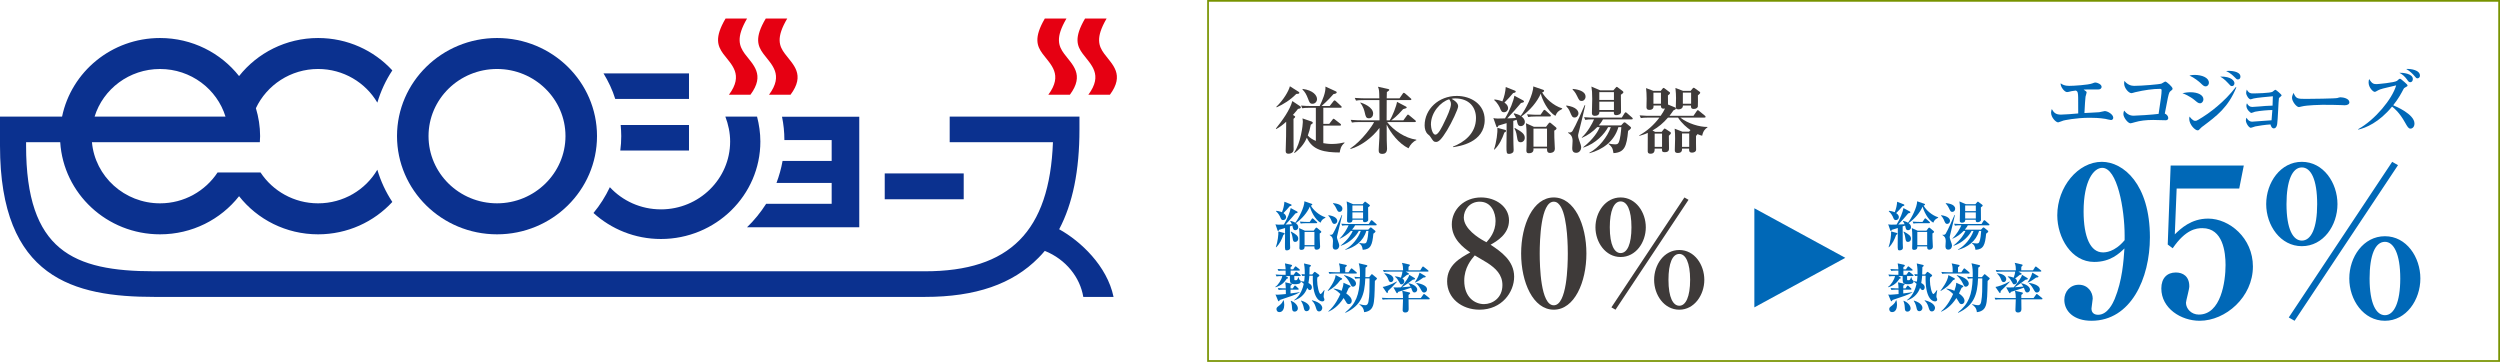 <?xml version="1.0" encoding="UTF-8"?><svg id="b" xmlns="http://www.w3.org/2000/svg" width="258.079" height="37.357" viewBox="0 0 258.079 37.357"><defs><style>.d{fill:#0068b7;}.e{fill:#e60012;}.f{fill:#0b318f;}.g{fill:#3e3a39;}.h{fill:none;stroke:#789300;stroke-miterlimit:10;stroke-width:.179px;}</style></defs><g id="c"><path class="d" d="m136.322,22.991c-.584-.318-1.023-1.285-1.1-1.664-.291.637-.803,1.246-1.449,1.707.082.066.252.199.252.418,0,.188-.143.312-.312.312-.154,0-.215-.103-.248-.252-.033-.143-.039-.16-.055-.225l-.252.082c.004,1.301,0,1.358.01,1.736,0,.07.018.389.018.455,0,.094-.027.142-.039.16-.066.082-.197.125-.303.125-.197,0-.197-.082-.197-.582,0-.273.021-1.482.012-1.725-.351.109-.463.142-.621.188-.012.027-.027.076-.045.092-.01.017-.021.029-.055.029-.037,0-.055-.057-.066-.094l-.207-.6c.082.022.148.039.324.039.088,0,.471-.012.549-.012.379-.625.643-1.324.703-1.703l.652.352c.039.023.066.045.066.084,0,.043-.037.059-.06.07-.021.012-.143.039-.164.045-.312.379-.6.691-1.027,1.152.297-.006.473-.016.654-.033-.061-.152-.121-.23-.172-.301l.033-.045c.115.027.33.088.494.188.357-.467.945-1.615.939-2.209l.736.254c.027.01.078.027.078.07,0,.072-.084.109-.148.121.225.418.84,1.006,1.504,1.203v.049c-.334.176-.379.236-.504.512Zm-3.836,1.252c-.152.451-.383.945-.746,1.285l-.033-.016c.193-.522.281-1.324.258-1.621l.555.148c.045.012.094.027.094.082,0,.072-.088.109-.127.121Zm.66-2.961c-.176.209-.439.512-.654.715.275.185.275.373.275.422,0,.16-.133.303-.309.303s-.213-.094-.328-.379c-.006-.012-.154-.324-.406-.533l.027-.049c.098.01.355.049.588.148.142-.342.225-.709.252-1.082l.676.268c.033.012.07.033.07.078,0,.076-.143.104-.191.109Zm.566,3.691c-.215,0-.236-.158-.269-.367-.066-.445-.143-.566-.203-.654l.037-.049c.517.285.742.449.742.736,0,.197-.137.334-.307.334Zm2.521-.873c0,.137,0,.291.004.527,0,.131.039.818.039.83,0,.318-.33.318-.363.318-.225,0-.231-.17-.225-.342h-1.016c.006.121.021.363-.352.363-.182,0-.182-.133-.182-.209,0-.061.012-.34.012-.4.004-.221.004-.43.004-.582,0-.523-.016-.727-.049-1.061l.6.27h.906l.17-.227c.033-.043.072-.092.121-.092.027,0,.076.037.103.065l.33.275c.016.016.066.055.066.094,0,.076-.115.143-.17.17Zm-.336-1.06h-1.027c-.334,0-.455.017-.594.039l-.088-.203c.33.033.721.033.781.033h.236l.203-.297c.016-.027.049-.072.082-.072.027,0,.066.022.103.06l.33.297c.033.027.055.049.055.082,0,.055-.043.061-.082.061Zm-.209.906h-1.016v1.357h1.016v-1.357Z"/><path class="d" d="m137.76,23.116c-.182,0-.213-.098-.367-.461-.06-.148-.16-.273-.269-.395l.012-.045c.74.1.912.406.912.588,0,.166-.133.312-.287.312Zm.287,1.199c-.012.031-.029.109-.029.176,0,.076.023.17.088.352.1.268.144.4.144.531,0,.148-.111.396-.375.396-.297,0-.297-.252-.297-.363,0-.088.029-.455.029-.533,0-.334-.139-.483-.336-.604v-.039c.016.006.066.012.103.012.1,0,.176-.039.227-.115.213-.346.807-1.676.912-1.94l.043.012c-.236,1.016-.264,1.131-.51,2.115Zm.24-2.44c-.164,0-.203-.078-.34-.363-.039-.088-.143-.301-.34-.5l.004-.043c.193.016.967.098.967.582,0,.182-.131.324-.291.324Zm3.752,1.385h-2.152c-.045.082-.115.219-.314.449h1.676l.139-.148c.059-.065.076-.082.115-.082.043,0,.064.018.115.061l.297.242c.049.037.082.07.082.109,0,.072-.143.176-.221.23-.109,1.176-.273,1.621-1.098,1.67-.066-.418-.127-.473-.369-.685l.006-.033c.133.027.297.06.473.06.143,0,.219-.018.279-.139.127-.264.176-.84.199-1.152h-.221c-.318,1.092-1.203,1.685-2.164,1.955l-.016-.033c.707-.367,1.355-1.186,1.609-1.922h-.203c-.264.504-.912,1.225-1.846,1.531l-.023-.027c.797-.625,1.127-1.225,1.242-1.504h-.191c-.324.34-.709.615-1.143.801l-.018-.027c.428-.385.785-1.027.924-1.355h-.105c-.264,0-.379.004-.555.037l-.088-.203c.336.033.721.033.779.033h2.051l.207-.33c.018-.027.057-.07.088-.07.033,0,.088.049.1.06l.373.328c.027.029.055.051.055.084,0,.055-.043.061-.082.061Zm-.807-1.852c-.006.209.01,1.109.01,1.291,0,.176-.219.24-.361.24-.187,0-.182-.131-.176-.252h-1.088c.012.258-.193.303-.34.303-.051,0-.221,0-.221-.203,0-.17.021-.906.021-1.06,0-.488-.016-.654-.061-.934l.666.285h.982l.16-.182c.055-.061.07-.082.092-.082.029,0,.051.016.105.06l.307.23c.066.049.088.076.088.105,0,.065-.037.092-.186.197Zm-.521-.197h-1.1v.586h1.1v-.586Zm0,.719h-1.1v.627h1.1v-.627Z"/><path class="d" d="m133.541,28.37l.182-.248c.023-.033.051-.066.082-.066.029,0,.072.027.105.055l.312.248c.027.021.055.043.055.082,0,.049-.043.06-.082.06h-.582c0,.022,0,.336.006.352.006.066.027.076.103.076.16,0,.203,0,.303-.307h.033c.039.17.076.252.143.303.043.033.082.061.082.152,0,.248-.4.264-.615.264-.439,0-.51-.176-.51-.461v-.379h-.439l.185.109c.033.023.061.039.061.078,0,.016-.006.076-.127.082-.213.324-.527.703-1.164.885l-.027-.039c.285-.164.67-.758.721-1.115-.264,0-.412.006-.594.033l-.088-.197c.258.022.522.033.779.033h.254v-.435h-.145c-.334,0-.455.012-.592.033l-.094-.197c.346.027.725.033.83.033,0-.154-.018-.264-.072-.615l.631.137c.088.021.111.072.111.1,0,.061-.133.127-.154.137v.242h.264l.164-.242c.018-.022.051-.067.084-.067.027,0,.076.033.098.057l.291.24c.027.024.055.045.055.082,0,.051-.043.06-.082.06h-.873v.435h.307Zm-.949,1.531c-.336,0-.457.012-.594.033l-.088-.197c.346.027.725.033.824.033-.012-.264-.021-.385-.055-.627l.594.137c.033.006.088.023.088.072,0,.033-.055.072-.139.137v.281h.236l.143-.221c.023-.037.051-.07.084-.07.037,0,.076.033.104.061l.23.219c.027.022.049.049.049.082,0,.051-.043.061-.082.061h-.764v.391c.527-.06.775-.109.93-.137v.033c-.363.23-1.012.44-2.039.779-.043.094-.06.131-.109.131-.039,0-.055-.027-.076-.082l-.26-.621c.06.018.111.027.221.027.137,0,.682-.055.852-.07-.006-.072,0-.391-.006-.451h-.143Zm-.076,1.105c.022.098.059.252.059.467,0,.355-.137.746-.498.746-.287,0-.303-.264-.303-.307,0-.154.033-.176.307-.391.254-.197.318-.346.391-.516h.045Zm.752.037c.346.133.713.457.713.797,0,.197-.158.33-.322.33-.26,0-.269-.221-.275-.342-.012-.234-.017-.422-.142-.758l.027-.027Zm2.367-2.916c.033-.033.06-.066.082-.066.039,0,.072.027.115.06l.308.225c.022.018.061.051.061.094,0,.06-.018.072-.203.193-.018.098-.027.17-.027.318,0,.555.191,1.4.355,1.4.084,0,.291-.303.369-.412l.033.021c-.033.121-.088.522-.088.609,0,.106.006.121.049.227.016.037.033.082.033.131,0,.121-.1.188-.221.188-.318,0-1.037-.369-.977-2.654h-.357c-.021.248-.049.523-.094.754.236.121.357.252.357.44,0,.109-.049.291-.225.291-.111,0-.199-.133-.26-.226-.146.445-.527,1.033-1.346,1.297v-.037c.688-.478.918-1.336.99-1.682-.16-.148-.203-.176-.287-.236v-.039c.115.012.203.018.324.045.027-.203.045-.309.061-.6-.125.006-.186.018-.246.027l-.088-.197c.103.012.23.016.34.022,0-.152.012-.691-.082-1.125l.609.142c.045.01.109.033.109.088s-.098.127-.137.143c0,.336-.006.539-.021.764h.297l.164-.203Zm-1.318,2.9c.824.246.885.649.885.758,0,.188-.143.34-.318.34-.221,0-.258-.185-.287-.318-.07-.34-.158-.533-.295-.752l.016-.027Zm1.127-.033c.967.236,1.055.67,1.055.797,0,.115-.084.357-.33.357-.127,0-.23-.051-.312-.336-.072-.242-.154-.533-.436-.785l.023-.033Z"/><path class="d" d="m138.359,28.928c-.363.484-.643.748-1.269,1.111l-.027-.033c.1-.127.764-.961.818-1.609l.627.328c.021.012.043.039.043.066,0,.045-.033.078-.191.137Zm.879,2.467c-.154,0-.209-.098-.312-.273-.127-.221-.166-.281-.221-.357-.582.906-1.182,1.23-1.555,1.412l-.021-.039c.676-.572,1.094-1.451,1.24-1.791-.164-.158-.334-.324-.697-.516l.006-.039c.297.033.516.088.824.225.103-.307.191-.598.187-.828l.68.301c.023.012.051.039.051.072,0,.049-.033.07-.182.154-.088.213-.16.373-.264.576.258.182.57.451.57.77,0,.209-.152.334-.307.334Zm.752-3.158h-2.152c-.342,0-.457.012-.594.033l-.094-.197c.336.027.725.033.785.033h.385c.012-.555-.021-.648-.103-.918l.752.158c.021.006.066.029.066.072,0,.045-.045.082-.16.17,0,.072-.006.346-.006.518h.348l.207-.315c.033-.049.06-.088.094-.088s.078.033.106.061l.394.33c.027.021.055.043.055.082,0,.049-.049.06-.082.06Zm-.312,1.358c-.143,0-.176-.067-.297-.324-.221-.451-.434-.654-.637-.836l.01-.037c.951.246,1.23.619,1.23.879,0,.225-.197.318-.307.318Zm2.252-.594c-.027,1.363-.039,2.109-.191,2.555-.078.215-.26.603-.918.67-.045-.484-.312-.664-.488-.779l.01-.045c.318.088.512.105.6.105.246,0,.301-.236.328-.391.111-.572.111-1.34.111-2.379h-.439c-.066,1.691-.418,2.785-2.045,3.555l-.031-.039c1.115-.879,1.455-1.834,1.521-3.516h-.072c-.215,0-.34.027-.406.039l-.094-.203c.148.016.275.027.576.033.012-.648-.004-1.018-.125-1.43l.801.188c.061.016.088.039.088.076,0,.039,0,.06-.191.193,0,.252,0,.561-.016.973h.394l.209-.248c.027-.033.043-.055.07-.055.029,0,.057.022.078.043l.406.336c.021.016.043.043.043.067,0,.055-.137.185-.219.252Z"/><path class="d" d="m147.51,30.901h-2.103c0,.281.012.73.012,1.012,0,.17-.072.346-.352.346-.242,0-.269-.16-.269-.248,0-.076.033-.934.039-1.109h-1.506c-.336,0-.455.012-.594.033l-.088-.197c.336.027.721.033.781.033h1.406c-.006-.27-.012-.463-.088-.758l.725.17c.021.006.098.022.098.082,0,.055-.088.121-.164.176v.33h1.264l.248-.352c.016-.027.049-.072.082-.072s.049.018.103.061l.439.351c.021.022.049.049.049.082,0,.051-.043.061-.082.061Zm-4.225-.861c-.004.115-.016.207-.088.207-.027,0-.043-.022-.082-.076l-.379-.549c.193-.022.851-.209,1.451-.56l.027.033c-.402.439-.66.691-.93.945Zm4.103-2h-2.273l.269.158c.027.017.06.045.06.078,0,.082-.121.088-.193.094-.252.213-.412.324-.482.367.186.133.197.279.197.324,0,.164-.148.297-.285.297-.115,0-.133-.033-.281-.309-.098-.176-.191-.328-.389-.477l.016-.045c.269.022.484.1.594.137.109-.318.131-.443.158-.625h-1.322c-.385,0-.49.016-.594.039l-.094-.205c.264.023.521.033.785.033h1.291c-.006-.264-.016-.537-.125-.774l.752.17c.043.012.076.043.076.076,0,.027-.098.127-.143.166-.006.064-.006.23-.006.361h1.215l.197-.318c.018-.027.049-.076.088-.076.027,0,.045.016.105.061l.41.324c.023.016.057.049.057.082,0,.055-.057.061-.084.061Zm-3.807,1.082c-.164,0-.203-.115-.279-.312-.082-.215-.221-.408-.391-.566l.018-.039c.592.055.922.324.922.605,0,.115-.07.312-.269.312Zm2.445,1.07c-.17,0-.193-.049-.357-.494-.209.072-.685.242-1.351.439-.01.045-.027.133-.094.133-.043,0-.07-.055-.082-.072l-.297-.533c.148.006.26.012.375.012.098,0,.197-.006.406-.016.225-.254.582-.727.74-1.006.066-.109.078-.154.115-.285l.551.334c.027.018.049.049.049.078,0,.064-.104.082-.248.098-.34.264-.67.494-1.103.775.269-.018.588-.045.885-.072-.088-.17-.164-.246-.225-.307l.022-.039c.676.143.891.467.891.654,0,.137-.105.301-.275.301Zm.906-1.537c-.258.197-.512.367-.846.516l-.027-.033c.061-.076.346-.482.488-.994l.582.346c.039.023.051.039.051.072,0,.072-.121.082-.248.094Zm.082,1.543c-.154,0-.182-.039-.391-.412-.185-.33-.355-.477-.422-.537l.012-.045c.213.039,1.103.193,1.103.67,0,.16-.109.324-.303.324Z"/><path class="d" d="m199.578,22.991c-.584-.318-1.023-1.285-1.1-1.664-.291.637-.803,1.246-1.449,1.707.082.066.252.199.252.418,0,.188-.143.312-.312.312-.154,0-.215-.103-.248-.252-.033-.143-.039-.16-.055-.225l-.252.082c.004,1.301,0,1.358.01,1.736,0,.07.017.389.017.455,0,.094-.027.142-.039.16-.066.082-.197.125-.303.125-.197,0-.197-.082-.197-.582,0-.273.021-1.482.012-1.725-.352.109-.463.142-.621.188-.012.027-.027.076-.045.092-.01.017-.022.029-.055.029-.037,0-.055-.057-.066-.094l-.207-.6c.082.022.148.039.324.039.088,0,.471-.012.549-.012.379-.625.643-1.324.703-1.703l.652.352c.039.023.066.045.066.084,0,.043-.037.059-.061.07-.021.012-.143.039-.164.045-.312.379-.6.691-1.027,1.152.297-.006.473-.016.654-.033-.06-.152-.121-.23-.172-.301l.033-.045c.115.027.33.088.494.188.357-.467.945-1.615.939-2.209l.736.254c.027.01.078.027.078.07,0,.072-.084.109-.148.121.225.418.84,1.006,1.504,1.203v.049c-.334.176-.379.236-.504.512Zm-3.836,1.252c-.152.451-.383.945-.746,1.285l-.033-.016c.193-.522.281-1.324.258-1.621l.555.148c.045.012.094.027.094.082,0,.072-.088.109-.127.121Zm.66-2.961c-.176.209-.439.512-.654.715.275.185.275.373.275.422,0,.16-.133.303-.309.303s-.213-.094-.328-.379c-.006-.012-.154-.324-.406-.533l.027-.049c.098.01.355.049.588.148.143-.342.225-.709.252-1.082l.676.268c.033.012.07.033.07.078,0,.076-.143.104-.191.109Zm.566,3.691c-.215,0-.236-.158-.27-.367-.066-.445-.142-.566-.203-.654l.037-.049c.518.285.742.449.742.736,0,.197-.137.334-.307.334Zm2.521-.873c0,.137,0,.291.004.527,0,.131.039.818.039.83,0,.318-.33.318-.363.318-.225,0-.23-.17-.225-.342h-1.016c.006.121.021.363-.352.363-.182,0-.182-.133-.182-.209,0-.061.012-.34.012-.4.004-.221.004-.43.004-.582,0-.523-.016-.727-.049-1.061l.6.27h.906l.17-.227c.033-.043.072-.092.121-.092.027,0,.076.037.103.065l.33.275c.016.016.066.055.066.094,0,.076-.115.143-.17.17Zm-.336-1.06h-1.027c-.334,0-.455.017-.594.039l-.088-.203c.33.033.721.033.781.033h.236l.203-.297c.016-.027.049-.072.082-.072.027,0,.066.022.103.06l.33.297c.033.027.055.049.055.082,0,.055-.043.061-.082.061Zm-.209.906h-1.016v1.357h1.016v-1.357Z"/><path class="d" d="m201.016,23.116c-.182,0-.213-.098-.367-.461-.061-.148-.16-.273-.27-.395l.012-.045c.74.1.912.406.912.588,0,.166-.133.312-.287.312Zm.287,1.199c-.012.031-.029.109-.029.176,0,.076.023.17.088.352.1.268.144.4.144.531,0,.148-.111.396-.375.396-.297,0-.297-.252-.297-.363,0-.088.029-.455.029-.533,0-.334-.139-.483-.336-.604v-.039c.016.006.066.012.103.012.1,0,.176-.039.226-.115.213-.346.807-1.676.912-1.94l.043.012c-.236,1.016-.264,1.131-.51,2.115Zm.24-2.44c-.164,0-.203-.078-.34-.363-.039-.088-.143-.301-.34-.5l.004-.043c.193.016.967.098.967.582,0,.182-.131.324-.291.324Zm3.752,1.385h-2.152c-.045.082-.115.219-.314.449h1.676l.139-.148c.059-.065.076-.082.115-.082.043,0,.064.018.115.061l.297.242c.049.037.082.07.082.109,0,.072-.143.176-.221.23-.109,1.176-.273,1.621-1.098,1.67-.066-.418-.127-.473-.369-.685l.006-.033c.133.027.297.06.473.06.143,0,.219-.018.279-.139.127-.264.176-.84.199-1.152h-.221c-.318,1.092-1.203,1.685-2.164,1.955l-.016-.033c.707-.367,1.355-1.186,1.609-1.922h-.203c-.264.504-.912,1.225-1.846,1.531l-.023-.027c.797-.625,1.127-1.225,1.242-1.504h-.191c-.324.34-.709.615-1.143.801l-.017-.027c.428-.385.785-1.027.924-1.355h-.105c-.264,0-.379.004-.555.037l-.088-.203c.336.033.721.033.779.033h2.051l.207-.33c.018-.027.057-.07.088-.07.033,0,.088.049.1.06l.373.328c.027.029.055.051.055.084,0,.055-.043.061-.082.061Zm-.807-1.852c-.006.209.01,1.109.01,1.291,0,.176-.219.24-.361.24-.187,0-.182-.131-.176-.252h-1.088c.012.258-.193.303-.34.303-.051,0-.221,0-.221-.203,0-.17.021-.906.021-1.06,0-.488-.016-.654-.06-.934l.666.285h.982l.16-.182c.055-.061.07-.082.092-.082.029,0,.051.016.105.06l.307.23c.066.049.088.076.088.105,0,.065-.037.092-.186.197Zm-.521-.197h-1.1v.586h1.1v-.586Zm0,.719h-1.1v.627h1.1v-.627Z"/><path class="d" d="m196.797,28.37l.182-.248c.023-.033.051-.066.082-.066.029,0,.072.027.105.055l.312.248c.027.021.055.043.055.082,0,.049-.043.06-.082.06h-.582c0,.022,0,.336.006.352.006.066.027.076.103.076.16,0,.203,0,.303-.307h.033c.039.17.076.252.143.303.043.033.082.061.082.152,0,.248-.4.264-.615.264-.439,0-.51-.176-.51-.461v-.379h-.44l.186.109c.033.023.06.039.06.078,0,.016-.006.076-.127.082-.213.324-.527.703-1.164.885l-.027-.039c.285-.164.67-.758.721-1.115-.264,0-.412.006-.594.033l-.088-.197c.258.022.521.033.779.033h.254v-.435h-.144c-.334,0-.455.012-.592.033l-.094-.197c.346.027.725.033.83.033,0-.154-.017-.264-.072-.615l.631.137c.088.021.111.072.111.1,0,.061-.133.127-.154.137v.242h.264l.164-.242c.018-.022.051-.067.084-.067.027,0,.076.033.098.057l.291.24c.027.024.055.045.055.082,0,.051-.043.06-.082.06h-.873v.435h.307Zm-.949,1.531c-.336,0-.457.012-.594.033l-.088-.197c.346.027.725.033.824.033-.012-.264-.021-.385-.055-.627l.594.137c.033.006.088.023.088.072,0,.033-.055.072-.139.137v.281h.236l.142-.221c.023-.037.051-.07.084-.07.037,0,.076.033.103.061l.23.219c.027.022.049.049.049.082,0,.051-.043.061-.082.061h-.764v.391c.527-.06.775-.109.93-.137v.033c-.363.23-1.012.44-2.039.779-.043.094-.061.131-.109.131-.039,0-.055-.027-.076-.082l-.26-.621c.06.018.111.027.221.027.137,0,.682-.055.852-.07-.006-.072,0-.391-.006-.451h-.143Zm-.076,1.105c.021.098.059.252.059.467,0,.355-.137.746-.498.746-.287,0-.303-.264-.303-.307,0-.154.033-.176.307-.391.254-.197.318-.346.391-.516h.045Zm.752.037c.346.133.713.457.713.797,0,.197-.158.33-.322.33-.26,0-.27-.221-.275-.342-.012-.234-.018-.422-.143-.758l.027-.027Zm2.367-2.916c.033-.033.061-.066.082-.066.039,0,.072.027.115.06l.309.225c.021.018.061.051.061.094,0,.06-.018.072-.203.193-.017.098-.027.17-.027.318,0,.555.191,1.4.356,1.4.084,0,.291-.303.369-.412l.033.021c-.033.121-.088.522-.088.609,0,.106.006.121.049.227.016.037.033.082.033.131,0,.121-.1.188-.221.188-.318,0-1.037-.369-.976-2.654h-.357c-.021.248-.049.523-.094.754.236.121.357.252.357.44,0,.109-.049.291-.225.291-.111,0-.199-.133-.26-.226-.146.445-.527,1.033-1.346,1.297v-.037c.687-.478.918-1.336.99-1.682-.16-.148-.203-.176-.287-.236v-.039c.115.012.203.018.324.045.027-.203.045-.309.06-.6-.125.006-.185.018-.246.027l-.088-.197c.103.012.23.016.34.022,0-.152.012-.691-.082-1.125l.609.142c.045.01.109.033.109.088s-.098.127-.137.143c0,.336-.006.539-.021.764h.297l.164-.203Zm-1.318,2.9c.824.246.885.649.885.758,0,.188-.143.34-.318.34-.221,0-.258-.185-.287-.318-.07-.34-.158-.533-.295-.752l.016-.027Zm1.127-.033c.967.236,1.055.67,1.055.797,0,.115-.084.357-.33.357-.127,0-.23-.051-.312-.336-.072-.242-.154-.533-.436-.785l.023-.033Z"/><path class="d" d="m201.615,28.928c-.363.484-.643.748-1.27,1.111l-.027-.033c.1-.127.764-.961.818-1.609l.627.328c.021.012.043.039.043.066,0,.045-.033.078-.191.137Zm.879,2.467c-.154,0-.209-.098-.312-.273-.127-.221-.166-.281-.221-.357-.582.906-1.182,1.23-1.555,1.412l-.021-.039c.676-.572,1.094-1.451,1.24-1.791-.164-.158-.334-.324-.697-.516l.006-.039c.297.033.516.088.824.225.104-.307.191-.598.187-.828l.68.301c.023.012.051.039.051.072,0,.049-.033.07-.182.154-.088.213-.16.373-.264.576.258.182.57.451.57.77,0,.209-.152.334-.307.334Zm.752-3.158h-2.152c-.342,0-.457.012-.594.033l-.094-.197c.336.027.725.033.785.033h.385c.012-.555-.021-.648-.103-.918l.752.158c.022.006.066.029.066.072,0,.045-.045.082-.16.17,0,.072-.006.346-.006.518h.348l.207-.315c.033-.049.061-.088.094-.088s.078.033.105.061l.395.33c.027.021.055.043.055.082,0,.049-.049.06-.082.06Zm-.313,1.358c-.143,0-.176-.067-.297-.324-.221-.451-.434-.654-.637-.836l.01-.037c.951.246,1.23.619,1.23.879,0,.225-.197.318-.307.318Zm2.252-.594c-.027,1.363-.039,2.109-.191,2.555-.078.215-.26.603-.918.67-.045-.484-.312-.664-.488-.779l.01-.045c.318.088.512.105.6.105.246,0,.301-.236.328-.391.111-.572.111-1.34.111-2.379h-.439c-.066,1.691-.418,2.785-2.045,3.555l-.031-.039c1.115-.879,1.455-1.834,1.521-3.516h-.072c-.215,0-.34.027-.406.039l-.094-.203c.148.016.275.027.576.033.012-.648-.004-1.018-.125-1.43l.801.188c.06.016.088.039.088.076,0,.039,0,.06-.191.193,0,.252,0,.561-.016.973h.395l.209-.248c.027-.033.043-.055.07-.055.029,0,.057.022.078.043l.406.336c.021.016.043.043.043.067,0,.055-.137.185-.219.252Z"/><path class="d" d="m210.766,30.901h-2.103c0,.281.012.73.012,1.012,0,.17-.072.346-.352.346-.242,0-.269-.16-.269-.248,0-.076.033-.934.039-1.109h-1.506c-.336,0-.455.012-.594.033l-.088-.197c.336.027.721.033.781.033h1.406c-.006-.27-.012-.463-.088-.758l.725.17c.021.006.098.022.098.082,0,.055-.088.121-.164.176v.33h1.264l.248-.352c.016-.027.049-.072.082-.072s.049.018.103.061l.439.351c.021.022.049.049.049.082,0,.051-.043.061-.082.061Zm-4.225-.861c-.004.115-.016.207-.088.207-.027,0-.043-.022-.082-.076l-.379-.549c.193-.022.852-.209,1.451-.56l.027.033c-.402.439-.66.691-.93.945Zm4.104-2h-2.273l.269.158c.027.017.061.045.061.078,0,.082-.121.088-.193.094-.252.213-.412.324-.482.367.186.133.197.279.197.324,0,.164-.148.297-.285.297-.115,0-.133-.033-.281-.309-.098-.176-.191-.328-.389-.477l.016-.045c.27.022.484.1.594.137.109-.318.131-.443.158-.625h-1.322c-.385,0-.49.016-.594.039l-.094-.205c.264.023.521.033.785.033h1.291c-.006-.264-.016-.537-.125-.774l.752.17c.043.012.076.043.076.076,0,.027-.098.127-.143.166-.006.064-.006.23-.006.361h1.215l.197-.318c.018-.027.049-.076.088-.076.027,0,.045.016.105.061l.41.324c.023.016.057.049.057.082,0,.055-.057.061-.084.061Zm-3.807,1.082c-.164,0-.203-.115-.279-.312-.082-.215-.221-.408-.391-.566l.018-.039c.592.055.922.324.922.605,0,.115-.07.312-.269.312Zm2.445,1.07c-.17,0-.193-.049-.357-.494-.209.072-.685.242-1.352.439-.01.045-.027.133-.094.133-.043,0-.07-.055-.082-.072l-.297-.533c.148.006.26.012.375.012.098,0,.197-.006.406-.016.225-.254.582-.727.74-1.006.066-.109.078-.154.115-.285l.551.334c.027.018.049.049.049.078,0,.064-.103.082-.248.098-.34.264-.67.494-1.103.775.269-.018.588-.045.885-.072-.088-.17-.164-.246-.225-.307l.021-.039c.676.143.891.467.891.654,0,.137-.105.301-.275.301Zm.906-1.537c-.258.197-.512.367-.846.516l-.027-.033c.061-.076.346-.482.488-.994l.582.346c.039.023.051.039.051.072,0,.072-.121.082-.248.094Zm.082,1.543c-.154,0-.182-.039-.391-.412-.186-.33-.355-.477-.422-.537l.012-.045c.213.039,1.103.193,1.103.67,0,.16-.109.324-.303.324Z"/><path class="g" d="m133.996,11.239c-.113.144-.24.31-.527.627l.135.084c.045.029.1.068.1.113,0,.037-.023.082-.174.203,0,.453.014,2.621.006,2.863,0,.037.008.234.008.279,0,.076-.008.166-.066.256-.1.145-.303.205-.469.205-.219,0-.287-.092-.287-.303,0-.021,0-.113.008-.234.037-1.133.037-1.291.045-2.764-.363.332-.695.582-1.035.756l-.029-.053c.68-.848,1.457-1.928,1.699-2.84l.814.543c.031.024.068.045.068.098,0,.113-.15.152-.295.166Zm-.18-1.541c-.635.642-1.307,1.051-2.025,1.383l-.037-.053c.74-.703,1.275-1.617,1.404-2.123l.885.56c.021.014.09.045.09.113,0,.119-.203.119-.316.119Zm4.486,6.043c-1.527-.008-2.811-.203-3.393-1.525-.174.4-.49.99-1.268,1.578l-.047-.045c.695-.99.9-2.848.9-3.164,0-.1-.016-.205-.039-.363l.945.324c.082.031.121.076.121.121,0,.084-.076.129-.205.205-.082.422-.174.762-.309,1.117.203.25.543.438.83.559v-3.422h-.582c-.529,0-.672.023-.822.053l-.121-.279c.355.031.717.045,1.08.045h.838c.287-.588.643-1.412.598-2.008l1.049.482c.068.031.113.053.113.121,0,.092-.137.145-.332.174-.203.234-.59.672-1.23,1.23h.838l.385-.49c.023-.029.068-.09.121-.09s.113.06.137.082l.519.484c.047.037.076.068.076.113,0,.082-.076.082-.113.082h-1.783v1.662h.613l.332-.43c.021-.023.068-.1.113-.1s.105.053.143.084l.553.43c.029.023.074.068.074.113,0,.084-.074.084-.113.084h-1.715v1.812c.197.029.484.084.893.084.596,0,1.041-.107,1.275-.16l.023.053c-.393.311-.445.68-.498.982Zm-2.811-5.029c-.264,0-.316-.137-.453-.5-.182-.475-.311-.701-.59-.98l.031-.053c1.088.143,1.48.68,1.48,1.049,0,.242-.182.484-.469.484Z"/><path class="g" d="m145.406,15.311c-1.012-.492-1.865-1.602-2.258-2.455,0,.816,0,1.088.008,1.647,0,.137.031.725.031.838,0,.438-.25.545-.476.545-.385,0-.385-.205-.385-.432,0-.121.014-.287.021-.422.045-.514.06-1.067.06-1.641v-.188c-.769,1.035-1.934,1.873-2.982,2.176l-.039-.047c1.24-.822,2.32-2.395,2.463-2.734h-1.473c-.461,0-.627.023-.816.053l-.121-.279c.453.047.99.047,1.074.047h1.894c0-1.18,0-1.307-.008-2.086h-1.6c-.469,0-.627.016-.816.053l-.129-.279c.461.039.998.045,1.08.045h1.457c-.014-.799-.014-.883-.143-1.199l1.043.232c.037.008.127.031.127.092,0,.068-.158.166-.248.219-.008.09-.008.537-.016.656h1.322l.332-.482c.053-.084.084-.09.113-.09.045,0,.105.053.137.074l.566.492c.045.037.074.061.074.105,0,.074-.066.082-.121.082h-2.424c-.008.695-.008,1.391-.008,2.086h.318c.271-.395.701-1.48.754-1.904l.906.477c.053.029.092.053.092.09,0,.084-.039.092-.371.189-.648.748-1.072,1.049-1.223,1.148h1.254l.361-.492c.023-.029.068-.098.113-.098.031,0,.061.023.137.082l.603.5c.047.037.076.06.076.113,0,.068-.06.074-.113.074h-2.855c.65.848,1.865,1.67,3.006,1.82l.016.053c-.34.129-.627.461-.816.84Zm-4.086-3.098c-.301,0-.34-.182-.437-.611-.029-.129-.137-.598-.461-.99l.037-.029c.266.09,1.293.461,1.293,1.148,0,.234-.152.482-.432.482Z"/><path class="g" d="m150.006,15.19l-.016-.053c1.109-.432,2.379-1.322,2.379-2.953,0-1.096-.687-2.025-2.152-2.025-.211,0-.271.016-.363.047.672.353.672.68.672.777,0,.271-.656,1.668-1.146,2.469-.582.953-.869,1.201-1.135,1.201-.24,0-.309-.113-.543-.475-.098-.152-.105-.16-.295-.318-.234-.195-.34-.559-.34-.914,0-1.668,1.436-3.043,3.324-3.043,1.457,0,2.877.854,2.877,2.469,0,2.357-2.658,2.734-3.262,2.818Zm-.408-4.94c-.869.256-1.881,1.344-1.881,2.598,0,.31.143,1.051.461,1.051.309,0,.68-.771.988-1.428.182-.371.619-1.285.619-1.73,0-.256-.127-.422-.187-.49Z"/><path class="g" d="m160.57,11.957c-.801-.439-1.406-1.767-1.512-2.289-.4.877-1.103,1.715-1.994,2.35.113.09.348.271.348.574,0,.256-.197.43-.43.43-.213,0-.295-.145-.34-.348-.047-.195-.053-.219-.076-.309l-.348.113c.008,1.789,0,1.865.016,2.387,0,.098.021.535.021.627,0,.127-.037.195-.053.219-.09.113-.271.174-.414.174-.274,0-.274-.113-.274-.801,0-.379.031-2.039.016-2.373-.482.152-.635.197-.853.258-.016.037-.037.105-.061.129-.016.021-.029.037-.076.037-.053,0-.074-.076-.09-.129l-.287-.822c.113.029.205.053.445.053.121,0,.65-.016.756-.016.521-.861.883-1.82.967-2.342l.898.484c.053.029.092.06.092.113,0,.06-.053.082-.084.098-.029.016-.195.053-.227.061-.43.522-.822.951-1.412,1.586.408-.008.649-.023.899-.045-.082-.211-.166-.318-.234-.416l.045-.061c.16.039.453.121.68.258.492-.642,1.301-2.221,1.293-3.037l1.012.348c.037.016.105.037.105.098,0,.1-.113.152-.203.166.309.574,1.154,1.383,2.068,1.654v.068c-.461.242-.521.324-.693.703Zm-5.273,1.721c-.211.621-.527,1.301-1.027,1.768l-.045-.021c.264-.719.385-1.82.356-2.229l.762.203c.061.016.129.039.129.113,0,.1-.121.152-.174.166Zm.906-4.07c-.24.287-.604.703-.898.982.377.256.377.514.377.582,0,.219-.18.414-.422.414s-.295-.129-.453-.521c-.008-.014-.211-.445-.559-.733l.037-.068c.137.016.49.068.809.205.195-.469.309-.975.348-1.488l.928.371c.047.014.1.045.1.105,0,.105-.197.143-.266.15Zm.779,5.076c-.295,0-.326-.219-.371-.506-.09-.613-.195-.779-.279-.9l.053-.066c.711.393,1.019.619,1.019,1.012,0,.271-.189.461-.422.461Zm3.467-1.201c0,.189,0,.4.008.725,0,.182.053,1.125.053,1.141,0,.438-.453.438-.5.438-.309,0-.316-.234-.309-.467h-1.398c.008.166.031.498-.482.498-.25,0-.25-.182-.25-.287,0-.084.016-.469.016-.551.008-.303.008-.59.008-.801,0-.719-.023-.998-.068-1.459l.824.371h1.246l.234-.31c.045-.06.098-.129.166-.129.037,0,.105.055.143.092l.453.377c.023.024.092.076.092.129,0,.105-.16.197-.234.234Zm-.461-1.459h-1.412c-.461,0-.627.023-.816.055l-.121-.281c.453.047.99.047,1.072.047h.324l.281-.408c.021-.037.066-.098.113-.098.037,0,.09.029.143.082l.453.408c.045.037.076.068.076.113,0,.076-.061.082-.113.082Zm-.287,1.248h-1.398v1.865h1.398v-1.865Z"/><path class="g" d="m162.553,12.131c-.248,0-.293-.137-.506-.635-.082-.205-.219-.379-.369-.545l.016-.061c1.019.137,1.252.561,1.252.809,0,.227-.18.432-.392.432Zm.392,1.646c-.014.045-.037.15-.037.24,0,.107.031.234.121.484.137.369.197.551.197.732,0,.203-.152.543-.514.543-.408,0-.408-.346-.408-.498,0-.121.037-.627.037-.732,0-.461-.189-.664-.461-.83v-.053c.023.008.092.014.144.014.135,0,.24-.053.309-.158.295-.475,1.111-2.303,1.254-2.666l.061.016c-.324,1.397-.361,1.555-.703,2.908Zm.334-3.353c-.226,0-.279-.105-.469-.5-.053-.119-.197-.414-.469-.685l.008-.061c.264.022,1.33.135,1.33.799,0,.25-.182.447-.4.447Zm5.158,1.902h-2.961c-.061.113-.158.303-.43.619h2.303l.19-.203c.082-.092.105-.113.158-.113.06,0,.09.022.158.082l.408.334c.068.053.113.098.113.15,0,.098-.197.242-.303.316-.15,1.617-.377,2.228-1.51,2.297-.092-.574-.174-.65-.506-.943l.008-.047c.18.039.406.084.648.084.197,0,.303-.023.385-.189.174-.361.242-1.154.274-1.586h-.303c-.437,1.504-1.654,2.318-2.976,2.689l-.021-.045c.975-.506,1.865-1.633,2.213-2.645h-.279c-.363.695-1.254,1.684-2.539,2.107l-.029-.037c1.096-.861,1.549-1.686,1.707-2.07h-.266c-.445.469-.973.846-1.57,1.103l-.021-.039c.588-.527,1.08-1.412,1.268-1.865h-.143c-.363,0-.522.008-.764.053l-.121-.279c.461.045.99.045,1.072.045h2.818l.287-.453c.021-.037.074-.098.121-.098.045,0,.121.068.135.084l.514.453c.039.037.076.066.076.113,0,.074-.06.082-.113.082Zm-1.111-2.545c-.006.287.016,1.525.016,1.775,0,.24-.301.332-.498.332-.258,0-.25-.182-.242-.348h-1.494c.014.356-.266.416-.469.416-.068,0-.303,0-.303-.279,0-.234.031-1.246.031-1.459,0-.672-.023-.899-.084-1.283l.914.392h1.352l.219-.25c.076-.082.1-.113.129-.113.037,0,.068.024.144.084l.422.316c.09.068.121.105.121.145,0,.09-.053.127-.258.272Zm-.717-.272h-1.51v.809h1.51v-.809Zm0,.988h-1.51v.861h1.51v-.861Z"/><path class="g" d="m175.717,14.012c-.129-.031-.226-.061-.484-.168-.021.047-.074.107-.15.189-.016.227.008,1.209.008,1.412,0,.227-.242.311-.416.311-.324,0-.316-.211-.303-.416h-.732c0,.166,0,.453-.437.453-.25,0-.311-.105-.311-.301,0-.19.031-.998.031-1.164,0-.484-.008-.582-.045-1.043l.801.31h.685l.144-.166c-.348-.242-.883-.672-1.283-1.291h-1.035c-.492.566-.93.943-1.602,1.336l.271.137h.68l.197-.25c.029-.037.06-.09.113-.09.037,0,.098.045.135.066l.416.273c.061.037.09.066.09.135s-.113.182-.211.266c0,.353.016.928.016,1.291,0,.143,0,.408-.432.408-.316,0-.309-.145-.293-.371h-.756c0,.197,0,.529-.416.529-.301,0-.301-.174-.301-.279,0-.295.006-1.601.006-1.873-.353.166-.648.248-.867.309l-.023-.045c.824-.453,1.525-1.088,2.092-1.842h-1.102c-.469,0-.627.022-.816.053l-.129-.281c.461.047.998.047,1.08.047h1.096c.211-.295.34-.537.445-.756-.037.008-.082.016-.129.016-.287,0-.287-.174-.287-.326h-.769c.008.092.045.453-.424.453-.301,0-.301-.203-.301-.293,0-.137.016-.756.016-.877,0-.363-.023-.816-.06-1.08l.754.287h.764l.182-.227c.029-.037.068-.084.105-.084.045,0,.098.047.135.076l.469.355c.039.021.068.053.068.09,0,.084-.09.166-.219.258,0,.15.008.809.008.943l.74.303c.029.016.074.037.074.098,0,.098-.15.158-.248.197-.219.316-.311.43-.416.566h2.478l.332-.484c.021-.037.061-.098.113-.098.06,0,.127.068.143.082l.59.484c.029.023.074.068.074.121,0,.068-.066.076-.119.076h-2.494c.779.625,2.01.98,2.795.967l.016.045c-.227.135-.453.361-.551.861Zm-4.254-4.449h-.777v1.148h.777v-1.148Zm.113,4.228h-.762v1.367h.762v-1.367Zm3.701-3.949c0,.19.016,1.08-.006,1.162-.031.121-.174.242-.408.242-.31,0-.303-.166-.295-.355h-.838c.008.281-.227.4-.447.4-.285,0-.285-.113-.285-.332,0-.022.021-.695.021-.822,0-.379-.016-.529-.061-1.059l.785.303h.779l.211-.25c.045-.053.068-.074.121-.074.029,0,.082.037.121.067l.475.342c.023.014.068.053.068.105,0,.066-.143.195-.242.272Zm-.898,3.935h-.74v1.381h.74v-1.381Zm.197-4.215h-.853v1.148h.853v-1.148Z"/><path class="d" d="m217.92,12.391c-.09,0-.498-.105-.582-.121-.588-.098-1.223-.113-1.607-.113-1.467,0-2.674.273-2.719.287-.055.016-.5.189-.545.189-.234,0-.732-.506-.732-1.004,0-.145.037-.25.076-.371.211.363.393.574.943.574.371,0,1.246-.076,1.783-.121,0-1.767,0-1.865-.039-2.076-.029-.197-.098-.242-.219-.287-.445.06-.49.068-.732.135-.021.008-.113.023-.166.023-.271,0-.703-.574-.656-.906.18.129.393.264.875.264s1.973-.098,2.371-.248c.197-.076.266-.1.334-.1.174,0,.648.174.648.453,0,.076-.061.266-.355.266h-1.094c-.182,0-.303.008-.408.014.279.189.309.213.309.303,0,.068-.105.363-.113.432-.021.15-.029.316-.053.627-.021.354-.037.701-.06,1.057.242-.016,1.314-.06,1.527-.084.098-.006.49-.119.574-.119.279,0,.875.332.875.693,0,.166-.137.234-.234.234Z"/><path class="d" d="m224.103,9.377c-.142.113-.182.145-.309.711-.06.256-.273,1.404-.318,1.639.182.06.356.264.356.445,0,.211-.166.242-.272.242-.205,0-1.096-.031-1.277-.031-.756,0-1.367.076-1.902.234-.076.023-.393.113-.439.113-.287,0-.74-.619-.74-.943,0-.174.047-.279.076-.371.234.311.559.529.967.529.316,0,1.994-.105,2.592-.189.232-1.525.309-2.047.309-2.44,0-.098-.045-.143-.158-.143-.711,0-1.609.121-2.576.348-.061.014-.309.098-.369.098-.31,0-.764-.551-.764-.99,0-.127.016-.203.031-.279.293.379.672.514.988.514.801,0,2.658-.158,2.84-.234.061-.021.332-.211.393-.211.121,0,.748.543.748.732,0,.098-.061.137-.174.227Z"/><path class="d" d="m227.123,10.663c-.182,0-.279-.084-.566-.326-.068-.053-.506-.43-1.262-.717.205-.037.49-.098.824-.098.801,0,1.344.301,1.344.732,0,.195-.144.408-.34.408Zm.174,2.453c-.084.068-.137.121-.189.182-.105.121-.142.158-.248.158-.258,0-.861-.596-.861-1.186,0-.098.014-.158.037-.24.053.074.316.445.574.445.098,0,.166-.016.303-.1,1.201-.693,2.734-1.873,3.889-3.383l.061.029c-.854,2.062-1.955,2.894-3.564,4.094Zm.4-4.199c-.182,0-.279-.098-.559-.369-.113-.105-.613-.529-1.119-.748.189-.045.303-.068.521-.068.764,0,1.488.279,1.488.809,0,.25-.189.377-.332.377Zm2.711-.029c-.129,0-.15-.031-.422-.332-.061-.068-.355-.4-.787-.65,1.187-.029,1.467.477,1.467.68,0,.174-.105.303-.258.303Zm.611-.688c-.113,0-.135-.023-.393-.287-.066-.068-.369-.377-.822-.582.098-.008.158-.016.287-.016.068,0,1.193,0,1.193.598,0,.182-.105.287-.266.287Z"/><path class="d" d="m232.795,11.53c-.06.016-.324.129-.377.129-.113,0-.521-.363-.521-.74,0-.121.029-.19.061-.256.121.24.295.377.543.377.219,0,1.201-.09,1.398-.105.248-.016.4-.016.701-.031.024-.438.024-.482.031-.967-.355.031-1.746.16-1.973.226-.037.016-.287.092-.316.092-.197,0-.469-.416-.469-.666,0-.127.039-.248.068-.34.211.395.437.395.627.395.295,0,1.805-.031,2.023-.168.047-.029.25-.211.303-.211.061,0,.643.492.643.582,0,.061-.266.234-.279.295-.047.242-.113,2.258-.182,2.674-.045.295-.182.438-.332.438-.234,0-.303-.227-.363-.408-.469.023-1.283.145-1.57.205-.076.014-.387.143-.453.143-.205,0-.514-.482-.514-.77,0-.121.029-.197.068-.273.127.234.301.408.588.408.113,0,1.844-.127,1.994-.142.045-.521.053-.574.084-1.059-.363,0-1.277.068-1.783.174Z"/><path class="d" d="m242.045,10.866c-.127,0-.316-.016-.348-.016-.437-.029-1.441-.029-1.986-.029-.082,0-1.586.029-2.113.174-.205.053-.227.061-.273.061-.256,0-.717-.582-.717-.967,0-.174.113-.408.158-.5.25.59.385.621,1.231.621.469,0,3.113-.031,3.295-.092.053-.022.248-.076.301-.076.303,0,.937.129.937.522,0,.19-.197.303-.484.303Z"/><path class="d" d="m248.834,13.276c-.205,0-.31-.19-.553-.619-.58-1.051-1.139-1.496-1.344-1.654-1.344,1.646-2.734,2.205-3.496,2.379l-.008-.045c1.76-.975,3.527-3.127,3.928-4.525-1.307.303-1.646.385-1.859.506-.264.152-.293.166-.353.166-.182,0-.635-.453-.635-.967,0-.188.021-.256.068-.354.285.498.475.52.777.52.06,0,1.836-.15,2.092-.34.031-.022.182-.166.203-.18.023-.023.068-.031.1-.031.068,0,.105.031.475.348q.303.256.303.34c0,.076-.023.09-.234.203-.113.06-.143.084-.187.182-.197.379-.492.951-1.059,1.662.258.105,2.197.922,2.197,1.881,0,.369-.227.529-.414.529Zm-.008-4.789c-.15,0-.189-.053-.371-.31-.203-.279-.459-.514-.77-.664.303-.016,1.397.061,1.397.65,0,.18-.106.324-.256.324Zm.74-.4c-.121,0-.144-.031-.363-.295-.053-.068-.422-.469-.809-.672.514-.031,1.422.121,1.422.688,0,.188-.144.279-.25.279Z"/><path class="g" d="m152.727,31.969c-1.857,0-3.338-1.209-3.338-2.93,0-1.693,1.373-2.418,2.387-2.977-.695-.498-1.904-1.375-1.904-2.9,0-1.541,1.285-2.779,3.021-2.779,1.496,0,2.885.936,2.885,2.371,0,1.42-1.254,2.147-1.902,2.508,1.041.695,2.432,1.631,2.432,3.309,0,1.57-1.254,3.399-3.58,3.399Zm.029-11.149c-1.057,0-1.646.861-1.646,1.633,0,1.162,1.541,2.129,2.115,2.432l.227.121c.318-.363.937-1.059.937-2.191,0-.83-.408-1.994-1.633-1.994Zm.787,6.315c-.182-.121-1.088-.635-1.301-.77-.361.422-1.086,1.268-1.086,2.613,0,1.723,1.101,2.416,2.039,2.416.861,0,1.902-.619,1.902-1.963,0-1.072-.68-1.723-1.555-2.297Z"/><path class="g" d="m160.398,31.969c-2.131,0-3.369-2.824-3.369-5.801,0-2.945,1.225-5.785,3.369-5.785,2.115,0,3.369,2.779,3.369,5.785,0,2.945-1.225,5.801-3.369,5.801Zm.74-10.604c-.166-.273-.379-.545-.74-.545-1.359,0-1.451,4.049-1.451,5.348s.092,5.348,1.451,5.348,1.449-4.049,1.449-5.348c0-.408,0-3.58-.709-4.803Z"/><path class="g" d="m167.299,26.532c-1.555,0-2.598-1.512-2.598-3.067,0-1.572,1.043-3.082,2.598-3.082,1.572,0,2.6,1.525,2.6,3.082s-1.027,3.067-2.6,3.067Zm0-5.74c-.695,0-1.117.967-1.117,2.674,0,1.842.482,2.658,1.117,2.658.68,0,1.119-.906,1.119-2.658,0-1.828-.469-2.674-1.119-2.674Zm-.527,11.178l-.424-.242,7.537-11.344.424.242-7.537,11.344Zm6.586,0c-1.572,0-2.6-1.525-2.6-3.082,0-1.57,1.027-3.08,2.6-3.08s2.582,1.525,2.582,3.08-1.027,3.082-2.582,3.082Zm0-5.756c-.711,0-1.119.967-1.119,2.674,0,1.844.484,2.674,1.119,2.674.664,0,1.117-.92,1.117-2.674,0-1.812-.482-2.674-1.117-2.674Z"/><path class="d" d="m215.906,33.114c-1.84,0-2.803-1.004-2.803-2.16,0-.855.6-1.56,1.498-1.56.941,0,1.434.769,1.434,1.432,0,.15-.129.877-.129,1.027,0,.471.322.642.685.642.984,0,1.539-1.221,1.711-1.627.791-1.924.92-3.936,1.006-5.219-.535.514-1.434,1.391-3.123,1.391-2.353,0-3.809-2.504-3.809-4.815,0-2.93,2.139-5.519,4.6-5.519,2.225,0,4.963,2.31,4.963,7.787,0,4.258-1.969,8.621-6.033,8.621Zm3.424-8.748c0-2.846-.772-7.039-2.311-7.039-.877,0-1.926,1.326-1.926,4.492,0,2.652.705,4.236,1.99,4.236.213,0,1.197,0,2.246-1.262v-.428Z"/><path class="d" d="m224.699,19.465l-.191,4.729c.6-.578,1.668-1.627,3.443-1.627,2.184,0,4.621,1.99,4.621,4.943,0,3.166-2.824,5.604-5.498,5.604-1.926,0-3.957-1.283-3.957-3.336,0-1.07.6-1.648,1.498-1.648.726,0,1.391.385,1.391,1.434,0,.299-.344,1.498-.344,1.69,0,.621.557,1.221,1.326,1.221,2.289,0,2.76-3.402,2.76-5.113,0-1.305-.256-3.809-2.395-3.809-.621,0-1.734.129-3.06,2.076l-.514-.385.301-8.152h7.551l-.471,2.375h-6.461Z"/><path class="d" d="m237.623,25.413c-2.205,0-3.68-2.139-3.68-4.342,0-2.225,1.475-4.365,3.68-4.365,2.225,0,3.678,2.162,3.678,4.365s-1.453,4.342-3.678,4.342Zm0-8.129c-.984,0-1.584,1.369-1.584,3.787,0,2.609.685,3.766,1.584,3.766.961,0,1.582-1.285,1.582-3.766,0-2.59-.662-3.787-1.582-3.787Zm-.75,15.83l-.6-.342,10.676-16.066.6.344-10.676,16.065Zm9.328,0c-2.225,0-3.68-2.16-3.68-4.363,0-2.225,1.455-4.365,3.68-4.365s3.658,2.162,3.658,4.365-1.455,4.363-3.658,4.363Zm0-8.15c-1.006,0-1.584,1.369-1.584,3.787,0,2.609.686,3.787,1.584,3.787.941,0,1.582-1.307,1.582-3.787,0-2.566-.684-3.787-1.582-3.787Z"/><polygon class="d" points="181.105 21.501 190.495 26.616 181.105 31.731 181.105 21.501"/><rect class="h" x="124.708" y=".089" width="133.281" height="37.179"/><path class="f" d="m40.984,14.047c0,5.59,4.626,10.143,10.327,10.143s10.319-4.553,10.319-10.143-4.621-10.123-10.319-10.123-10.327,4.545-10.327,10.123Zm3.254,0c0-3.822,3.168-6.926,7.073-6.926,3.882,0,7.065,3.103,7.065,6.926s-3.184,6.942-7.065,6.942c-3.905,0-7.073-3.109-7.073-6.942Z"/><path class="f" d="m68.225,21.613c-2.087,0-3.966-.883-5.269-2.289-.454.959-1.02,1.856-1.691,2.662,1.83,1.663,4.273,2.686,6.961,2.686,5.664,0,10.267-4.514,10.267-10.062,0-.882-.13-1.762-.343-2.574h-3.271c.307.807.494,1.665.494,2.574,0,3.857-3.203,7.004-7.147,7.004Z"/><path class="f" d="m71.126,10.215v-2.639h-8.826c.507.828.926,1.708,1.212,2.639h7.614Z"/><path class="f" d="m64.033,15.543h7.093v-2.641h-7.053c.033.386.059.771.059,1.145,0,.511-.032,1.009-.099,1.496Z"/><rect class="f" x="91.332" y="17.903" width="8.153" height="2.668"/><path class="f" d="m88.704,12.05h-7.976c.161.777.245,1.579.245,2.406h4.881v2.158h-5.068c-.142.795-.359,1.55-.629,2.273h5.697v2.154h-6.766c-.565.889-1.221,1.693-1.972,2.42h11.587v-11.412Z"/><path class="f" d="m109.339,23.667c1.399-2.642,2.095-6.049,2.095-10.308v-1.325h-13.396v2.646h10.66c-.348,9.199-4.458,13.325-13.208,13.325H15.934c-8.379,0-13.241-2.117-13.241-12.964v-.361h3.524c.337,5.304,4.817,9.51,10.304,9.51,3.314,0,6.27-1.539,8.158-3.937,1.889,2.398,4.847,3.937,8.157,3.937,3.033,0,5.768-1.288,7.665-3.342-.675-1.022-1.193-2.135-1.548-3.327-1.217,2.077-3.509,3.469-6.117,3.469-2.485,0-4.68-1.273-5.939-3.184h-4.438c-1.261,1.91-3.446,3.184-5.937,3.184-3.68,0-6.713-2.778-7.03-6.31h17.331c.019-.193.029-.414.029-.633,0-.994-.161-1.966-.434-2.88,1.121-2.383,3.585-4.046,6.419-4.046,2.608,0,4.9,1.398,6.117,3.473.354-1.192.873-2.31,1.548-3.327-1.896-2.061-4.632-3.343-7.665-3.343-3.311,0-6.269,1.543-8.157,3.929-1.888-2.391-4.844-3.929-8.158-3.929-4.995,0-9.155,3.487-10.113,8.11H0v3.007c0,13.707,7.657,15.609,15.934,15.609h79.556c5.216,0,9.044-1.321,11.722-4.045.224-.215.431-.459.644-.706,2.199.885,3.64,2.747,3.974,4.751h3.123c-.66-3.2-3.417-5.769-5.613-6.983ZM16.52,7.122c3.187,0,5.883,2.075,6.758,4.913h-13.512c.875-2.838,3.575-4.913,6.754-4.913Z"/><path class="e" d="m75.247,9.781c1.557-2.087.257-3.097-.591-4.234-.573-.799-.923-1.655.246-3.634h2.219c-1.158,1.979-.81,2.835-.241,3.634.849,1.138,2.142,2.147.588,4.234h-2.221Z"/><path class="e" d="m79.385,9.781c1.549-2.087.265-3.097-.581-4.234-.589-.799-.932-1.655.247-3.634h2.218c-1.174,1.979-.842,2.835-.243,3.634.848,1.138,2.139,2.147.581,4.234h-2.222Z"/><path class="e" d="m108.218,9.781c1.547-2.087.254-3.096-.594-4.234-.583-.799-.918-1.655.235-3.634h2.234c-1.164,1.979-.828,2.835-.242,3.634.843,1.139,2.147,2.147.592,4.234h-2.226Z"/><path class="e" d="m112.35,9.781c1.554-2.087.266-3.096-.58-4.234-.591-.799-.922-1.655.242-3.634h2.225c-1.159,1.979-.83,2.835-.245,3.634.843,1.139,2.135,2.147.583,4.234h-2.225Z"/></g></svg>